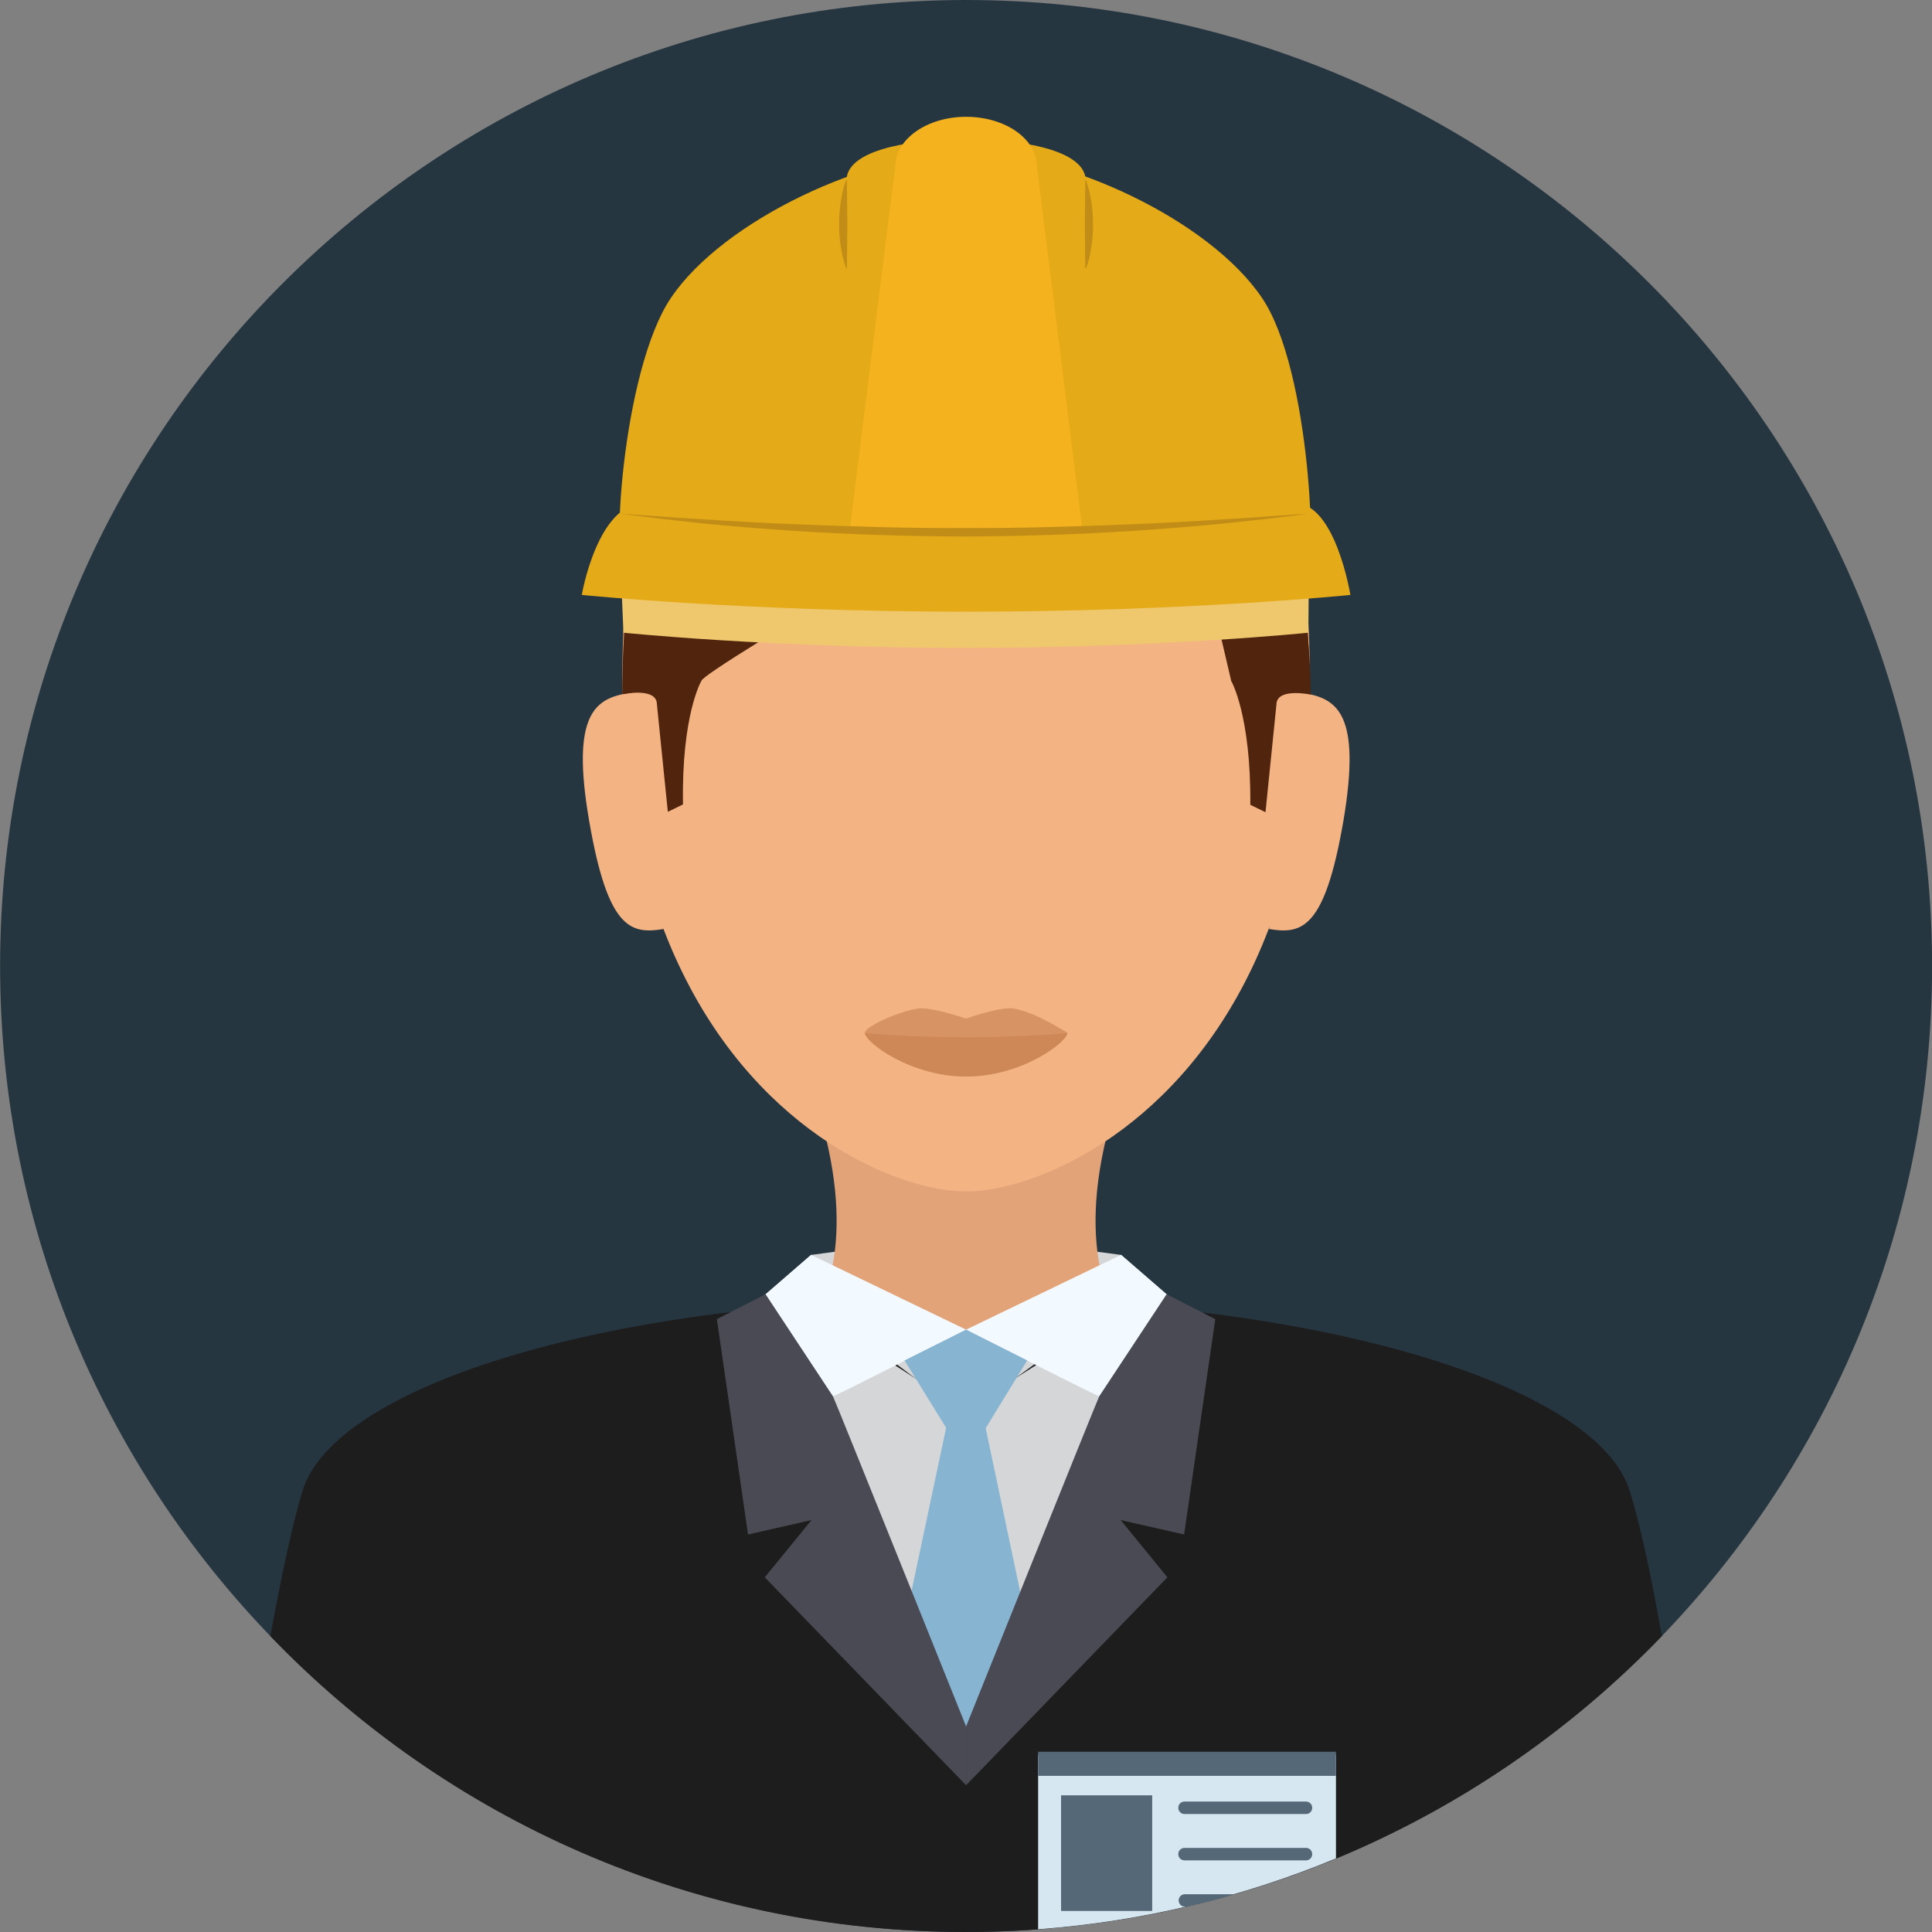 <svg width="66" height="66" viewBox="0 0 66 66" fill="none" xmlns="http://www.w3.org/2000/svg">
    <rect x="0" y="0" width="66" height="66" fill="#808080" stroke="none"/>
    <path d="M33.003 0C14.78 0 0.003 14.777 0.003 33C0.003 51.222 14.78 66 33.003 66C51.225 66 66.003 51.222 66.003 33C66.003 14.777 51.225 0 33.003 0Z" fill="#263640"/>
    <path d="M55.668 50.917C54.537 47.285 44.867 44.359 32.95 44.359C21.032 44.359 11.468 47.285 10.338 50.917C9.992 52.047 9.606 53.869 9.234 55.891C15.233 62.129 23.665 66 33.003 66C42.34 66 50.773 62.116 56.772 55.891C56.413 53.869 56.027 52.034 55.668 50.917Z" fill="#1D1D1E"/>
    <path d="M35.464 59.948V65.907C39.041 65.641 42.473 64.803 45.639 63.486V59.948H35.464Z" fill="#D6E7F2"/>
    <path d="M45.639 59.842H35.464V60.666H45.639V59.842Z" fill="#556877"/>
    <path d="M44.615 61.544H40.465C40.345 61.544 40.252 61.637 40.252 61.757C40.252 61.877 40.345 61.97 40.465 61.97H44.615C44.734 61.97 44.827 61.877 44.827 61.757C44.827 61.637 44.734 61.544 44.615 61.544Z" fill="#556877"/>
    <path d="M44.615 63.127H40.465C40.345 63.127 40.252 63.22 40.252 63.34C40.252 63.459 40.345 63.553 40.465 63.553H44.615C44.734 63.553 44.827 63.459 44.827 63.34C44.827 63.22 44.734 63.127 44.615 63.127Z" fill="#556877"/>
    <path d="M40.478 64.71C40.358 64.71 40.265 64.803 40.265 64.922C40.265 65.042 40.358 65.135 40.478 65.135H40.558C41.103 65.002 41.648 64.869 42.18 64.71H40.478Z" fill="#556877"/>
    <path d="M39.361 61.331H36.248V65.281H39.361V61.331Z" fill="#556877"/>
    <path d="M32.963 48.177L27.443 44.625C27.443 44.625 30.423 58.99 33.016 58.99C35.623 58.99 38.563 44.625 38.563 44.625L32.963 48.177Z" fill="#D4D6D8"/>
    <path d="M32.976 42.165L27.709 42.87L27.962 44.612L32.963 48.35L38.044 44.612L38.297 42.87L32.976 42.165Z" fill="#D4D6D8"/>
    <path d="M38.177 37.523H27.829C29.438 42.391 27.962 44.612 27.962 44.612L31.54 45.423H34.466L38.044 44.612C38.044 44.612 36.568 42.391 38.177 37.523Z" fill="#E2A379"/>
    <path d="M38.297 42.869L37.525 47.724L40.678 44.931L38.297 42.869Z" fill="#F3FAFF"/>
    <path d="M27.709 42.869L25.328 44.931L28.481 47.724L27.709 42.869Z" fill="#F3FAFF"/>
    <path d="M38.297 42.869L33.003 45.423C33.003 45.423 37.525 47.724 37.552 47.698L40.678 44.931L38.297 42.869Z" fill="#F3FAFF"/>
    <path d="M27.709 42.869L25.328 44.931L28.454 47.698C28.481 47.724 33.003 45.423 33.003 45.423L27.709 42.869Z" fill="#F3FAFF"/>
    <path d="M33.003 45.423L30.901 46.474L33.003 49.879L35.091 46.474L33.003 45.423Z" fill="#86B4D1"/>
    <path d="M33.535 48.137H32.457L30.954 55.226C31.619 57.434 32.324 58.977 33.003 58.977C33.681 58.977 34.386 57.447 35.038 55.266L33.535 48.137Z" fill="#86B4D1"/>
    <path d="M33.003 60.986V58.977C33.003 58.977 28.48 47.711 28.454 47.698L26.153 44.213L24.49 45.064L25.554 52.42L27.722 51.928L26.126 53.883L33.003 60.986Z" fill="#4A4A54"/>
    <path d="M41.516 45.064L39.853 44.213L37.552 47.698C37.525 47.724 33.003 58.977 33.003 58.977V60.986L39.88 53.883L38.283 51.928L40.451 52.42L41.516 45.064Z" fill="#4A4A54"/>
    <path d="M33.003 8.194C26.525 8.194 21.258 11.013 21.258 23.304C21.258 27.467 22.082 30.726 23.32 33.239C26.033 38.773 30.728 40.702 33.003 40.702C35.277 40.702 39.972 38.773 42.686 33.239C43.923 30.726 44.748 27.467 44.748 23.304C44.748 11.013 39.48 8.194 33.003 8.194Z" fill="#F4B382"/>
    <path d="M34.612 34.45C34.16 34.383 33.003 34.796 33.003 34.796C33.003 34.796 31.846 34.397 31.38 34.45C30.649 34.556 29.545 35.088 29.545 35.275C29.545 35.581 31.088 36.418 33.003 36.418C34.918 36.418 36.461 35.581 36.461 35.275C36.461 35.288 35.357 34.556 34.612 34.45Z" fill="#D89364"/>
    <path d="M33.003 35.434C30.955 35.434 29.545 35.288 29.545 35.288C29.545 35.594 31.088 36.778 33.003 36.778C34.918 36.778 36.461 35.594 36.461 35.288C36.461 35.288 35.051 35.434 33.003 35.434Z" fill="#CE8757"/>
    <path d="M21.471 23.676C20.354 23.862 19.489 24.354 20.128 28.052C20.766 31.75 21.551 31.922 22.668 31.736L21.471 23.676Z" fill="#F4B382"/>
    <path d="M42.3 12.397C41.289 9.098 36.78 7.994 33.003 7.994C26.525 7.994 21.258 12.224 21.258 23.716L23.958 23.264C23.958 22.918 36.86 15.443 36.86 15.443C38.15 16.201 40.185 15.709 40.185 15.709C40.185 15.203 42.061 23.264 42.061 23.264L44.748 23.716C44.748 16.467 42.3 12.397 42.3 12.397Z" fill="#51250D"/>
    <path d="M23.958 23.264L22.016 18.728C21.457 20.178 21.271 21.974 21.271 23.716C21.271 23.716 22.441 23.463 22.441 24.062L22.814 27.733L23.332 27.48C23.279 24.421 23.958 23.264 23.958 23.264Z" fill="#51250D"/>
    <path d="M44.548 23.676L43.351 31.736C44.468 31.922 45.253 31.75 45.891 28.052C46.517 24.354 45.665 23.875 44.548 23.676Z" fill="#F4B382"/>
    <path d="M44.003 18.728L42.061 23.264C42.061 23.264 42.739 24.434 42.712 27.493L43.231 27.746L43.604 24.075C43.604 23.477 44.774 23.729 44.774 23.729C44.761 21.96 44.575 20.178 44.003 18.728Z" fill="#51250D"/>
    <path d="M43.111 10.175C41.316 7.515 36.395 5.214 33.029 5.214C29.664 5.214 24.716 7.515 22.921 10.175C21.245 12.649 20.806 19.672 21.431 19.672H44.601C45.014 19.672 44.788 12.649 43.111 10.175Z" fill="#E5AA17"/>
    <path d="M21.178 18.821L21.298 21.614C21.298 21.614 26.339 22.133 33.003 22.133C39.667 22.133 44.695 21.614 44.695 21.614L44.721 18.821H21.178Z" fill="#EFC76C"/>
    <path d="M33.003 4.762C30.742 4.762 28.919 5.214 28.919 6.158V9.178C28.919 10.122 30.742 20.736 33.003 20.736C35.251 20.736 37.086 10.122 37.086 9.178V6.158C37.086 5.227 35.251 4.762 33.003 4.762Z" fill="#E5AA17"/>
    <path d="M28.932 6.157C28.919 6.144 28.906 6.144 28.906 6.157C28.799 6.41 28.759 6.663 28.72 6.915C28.693 7.035 28.693 7.168 28.68 7.288C28.666 7.407 28.666 7.541 28.666 7.66C28.666 7.78 28.666 7.913 28.68 8.033C28.693 8.152 28.693 8.285 28.72 8.405C28.759 8.658 28.813 8.911 28.906 9.163L28.919 9.177C28.932 9.177 28.932 9.177 28.932 9.163L28.946 7.66L28.932 6.157Z" fill="#C18D17"/>
    <path d="M37.326 7.289C37.312 7.169 37.312 7.036 37.286 6.916C37.246 6.664 37.193 6.411 37.099 6.158L37.086 6.145C37.073 6.145 37.073 6.145 37.073 6.158L37.06 7.661L37.073 9.164C37.073 9.164 37.073 9.178 37.086 9.178C37.099 9.178 37.099 9.178 37.099 9.164C37.206 8.912 37.246 8.659 37.286 8.406C37.312 8.286 37.312 8.153 37.326 8.034C37.339 7.914 37.339 7.781 37.339 7.661C37.339 7.542 37.339 7.422 37.326 7.289Z" fill="#C18D17"/>
    <path d="M35.424 5.693C35.424 4.748 34.346 3.99 33.003 3.99C31.659 3.99 30.582 4.762 30.582 5.693L28.973 18.555C28.973 19.499 31.673 20.258 33.003 20.258C34.333 20.258 37.033 19.486 37.033 18.555L35.424 5.693Z" fill="#F4B21E"/>
    <path d="M44.229 17.185C42.553 17.119 37.765 18.183 33.003 18.183C28.308 18.183 23.639 17.119 22.016 17.185C20.407 17.185 19.875 20.324 19.875 20.324C19.875 20.324 25.528 20.896 33.016 20.896C40.505 20.896 46.131 20.324 46.131 20.324C46.131 20.324 45.626 17.185 44.229 17.185Z" fill="#E5AA17"/>
    <path d="M41.742 17.744C40.757 17.81 39.786 17.863 38.802 17.903C36.847 17.983 34.878 18.05 32.923 18.036C30.968 18.05 28.999 17.983 27.044 17.903C26.06 17.863 25.089 17.81 24.104 17.744C23.12 17.691 22.149 17.611 21.165 17.544C22.136 17.677 23.107 17.784 24.091 17.89C25.062 17.983 26.046 18.063 27.031 18.129C28.986 18.262 30.954 18.316 32.923 18.329C34.892 18.316 36.847 18.262 38.815 18.129C39.8 18.063 40.771 17.983 41.755 17.89C42.726 17.784 43.71 17.691 44.681 17.544C43.697 17.611 42.726 17.691 41.742 17.744Z" fill="#C18D17"/>
</svg>
